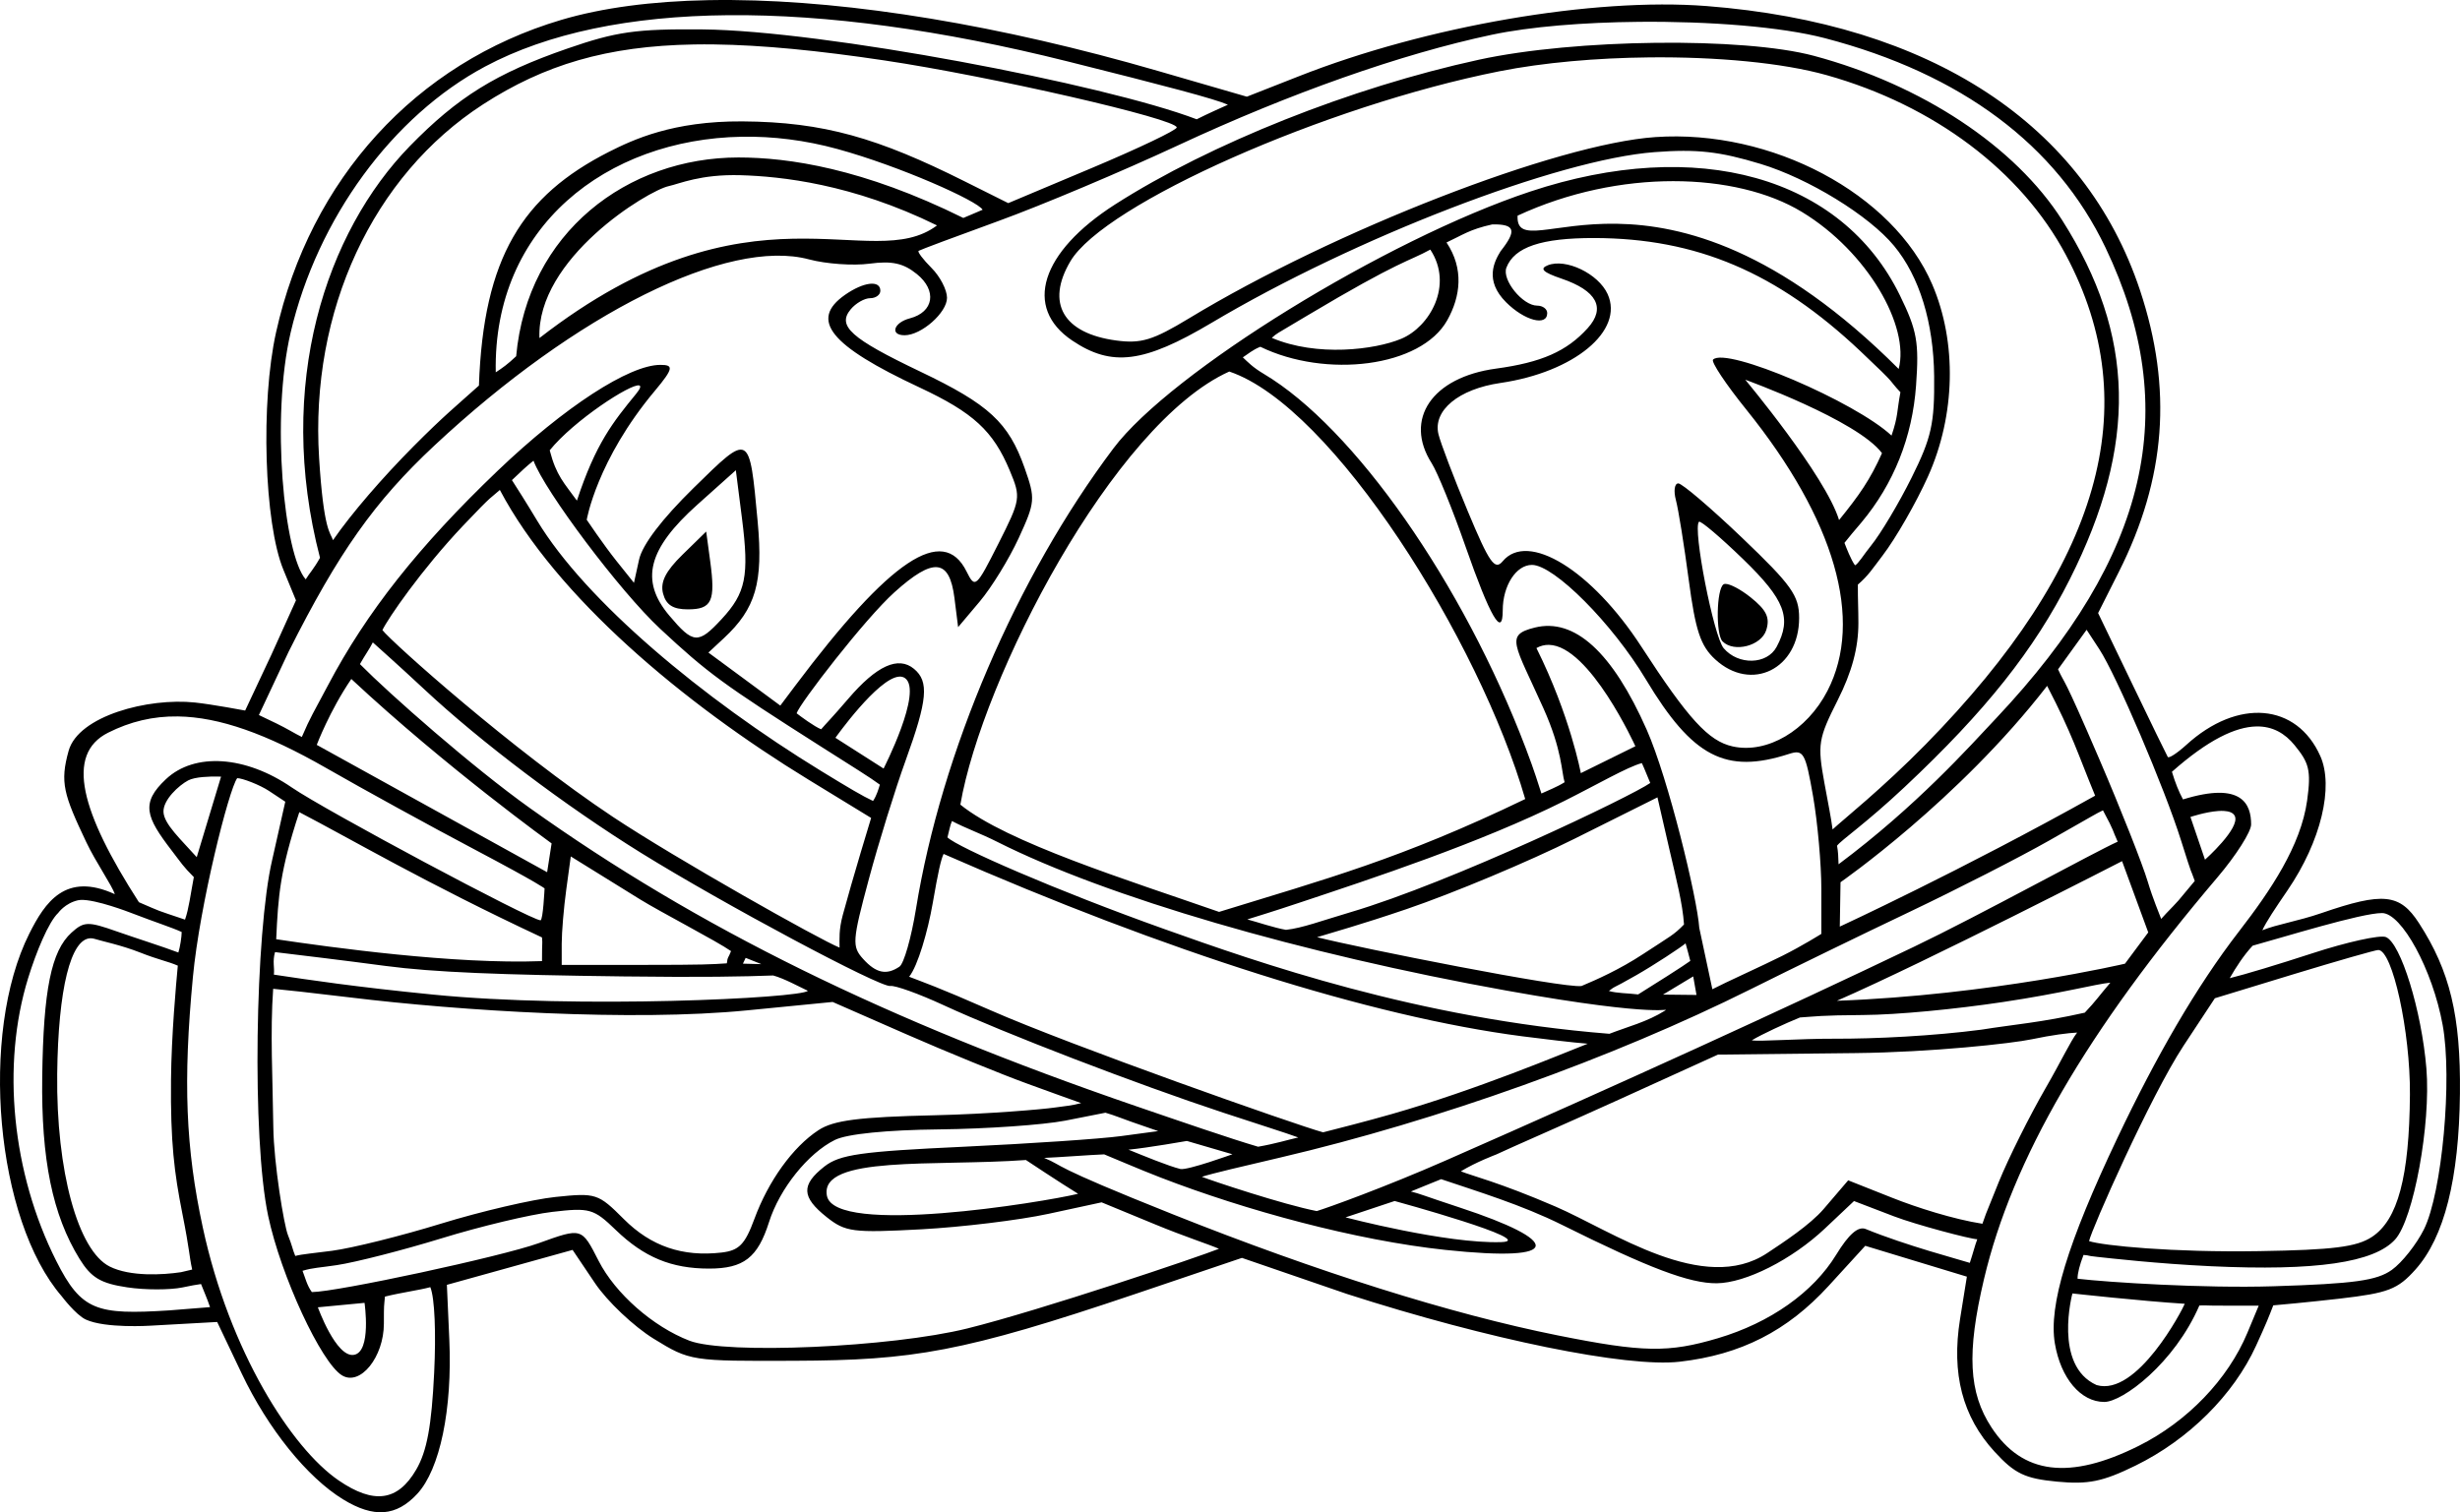 <?xml version="1.0" encoding="UTF-8" standalone="no"?>
<!-- Created with Inkscape (http://www.inkscape.org/) -->

<svg
   xmlns:dc="http://purl.org/dc/elements/1.1/"
   xmlns:cc="http://creativecommons.org/ns#"
   xmlns:rdf="http://www.w3.org/1999/02/22-rdf-syntax-ns#"
   xmlns:svg="http://www.w3.org/2000/svg"
   xmlns="http://www.w3.org/2000/svg"
   xmlns:sodipodi="http://sodipodi.sourceforge.net/DTD/sodipodi-0.dtd"
   xmlns:inkscape="http://www.inkscape.org/namespaces/inkscape"
   id="svg4273"
   version="1.1"
   inkscape:version="0.91 r13725"
   xml:space="preserve"
   width="332.004"
   height="204.152"
   viewBox="0 0 332.004 204.152"
   sodipodi:docname="dogs2.svg"><defs
     id="defs4277"><clipPath
       clipPathUnits="userSpaceOnUse"
       id="clipPath4289"><path
         d="m 0,3.219 2660,0 0,1640 -2660,0 L 0,3.219 Z"
         id="path4291"
         inkscape:connector-curvature="0" /></clipPath></defs><sodipodi:namedview
     pagecolor="#ffffff"
     bordercolor="#666666"
     borderopacity="1"
     objecttolerance="10"
     gridtolerance="10"
     guidetolerance="10"
     inkscape:pageopacity="0"
     inkscape:pageshadow="2"
     inkscape:window-width="1362"
     inkscape:window-height="729"
     id="namedview4275"
     showgrid="false"
     inkscape:zoom="2"
     inkscape:cx="126.87193"
     inkscape:cy="98.981645"
     inkscape:window-x="0"
     inkscape:window-y="18"
     inkscape:window-maximized="0"
     inkscape:current-layer="g4281"
     showguides="false"
     fit-margin-top="0"
     fit-margin-left="0"
     fit-margin-right="0"
     fit-margin-bottom="0" /><g
     id="g4281"
     inkscape:groupmode="layer"
     inkscape:label="ink_ext_XXXXXX"
     transform="matrix(1.25,0,0,-1.25,-4.9562968e-4,205.402)"
     style="display:inline"><g
       id="g4283"
       transform="scale(0.1,0.1)"
       style="fill:#000000;fill-opacity:1"><g
         id="g4285"
         style="fill:#000000;fill-opacity:1"><g
           id="g4287"
           clip-path="url(#clipPath4289)"
           style="fill:#000000;fill-opacity:1"><path
             style="fill:#000000;fill-opacity:1;fill-rule:nonzero;stroke:none"
             d="M 98.803,0.852 C 97.722,0.843 96.658,0.85 95.611,0.869 87.997,1.011 81.291,1.891 75.752,3.533 56.142,9.348 41.865,24.993 37.256,45.721 c -2.1,9.429 -1.598,25.746 0.986,32.031 l 1.703,4.141 -3.314,7.328 -3.545,7.549 c -10e-7,0 -4.454,-0.839 -6.768,-1.084 -6.334,-0.673 -15.727,1.812 -17.051,6.504 -1.201,4.287 -0.668,5.92 2.373,12.336 1.295,2.734 3.496,5.874 3.854,7.031 -6.661,-3.042 -9.415,1.098 -11.533,5.316 -6.788,13.51 -4.542,38.671 4.379,48.979 0,0 1.886,2.505 3.252,3.135 2.643,1.216 8.682,0.826 8.682,0.826 l 9.037,-0.502 3.312,6.963 c 3.54,7.451 8.833,14.018 13.691,16.992 4.135,2.529 7.167,2.304 9.994,-0.748 3.071,-3.315 4.752,-11.397 4.332,-20.846 l -0.328,-7.373 8.486,-2.357 8.48,-2.359 3.018,4.482 c 1.66,2.466 5.23,5.846 7.939,7.516 4.888,3.002 5.041,3.027 19.006,2.969 15.961,-0.064 22.635,-1.127 46.107,-9.062 l 14.264,-4.828 14.193,4.877 c 19.098,6.152 37.773,9.956 44.873,9.141 8.261,-0.942 14.545,-4.146 20.117,-10.24 l 4.941,-5.408 6.861,2.084 6.854,2.08 -0.922,5.729 c -1.181,7.364 0.328,13.177 4.654,17.895 2.719,2.969 4.096,3.632 8.422,4.047 4.219,0.405 6.172,0.006 10.596,-2.158 7.174,-3.51 13.237,-9.539 16.279,-16.189 1.363,-2.974 1.699,-3.833 2.324,-5.449 0.371,-0.025 4.869,-0.436 8.98,-0.91 6.537,-0.756 7.817,-1.249 10.215,-3.934 3.886,-4.352 5.874,-12.213 5.996,-23.756 0.113,-10.474 -1.344,-16.539 -5.527,-22.998 -2.579,-3.99 -4.839,-4.224 -13.16,-1.357 -3.192,1.098 -6.04,1.524 -7.982,2.32 0.507,-1.123 1.729,-2.945 3.402,-5.396 4.536,-6.646 6.255,-14.003 4.424,-18.119 -3.183,-7.144 -11.143,-7.838 -18.086,-1.51 -1.236,1.123 -2.363,1.855 -2.504,1.625 -0.141,-0.233 -2.316,-4.696 -4.826,-9.92 l -4.574,-9.502 2.793,-5.547 c 6.361,-12.643 7.276,-24.737 2.867,-38.014 C 281.378,17.624 260.625,4.017 230.312,1.664 215.064,0.482 192.509,4.363 175.297,11.141 l -7.021,2.76 -11.982,-3.473 C 134.931,4.235 115.011,0.977 98.803,0.852 Z M 98.312,2.898 c 13.273,-0.115 28.709,1.966 45.799,6.246 13.232,3.31 19.829,5.049 21.611,5.84 -0.953,0.434 -2.594,1.152 -4.215,1.967 C 149.018,12.19 111.064,4.97 94.814,4.818 85.845,4.736 83.179,5.114 76.543,7.414 66.953,10.734 61.773,13.949 55.312,20.574 44.058,32.118 37.081,52.728 43.189,76.15 c -0.909,1.611 -1.397,2.035 -1.93,2.91 C 38.34,75.774 36.519,57.28 39.234,45.707 42.842,30.351 52.978,16.487 65.488,9.822 73.928,5.323 85.039,3.013 98.312,2.898 Z m 122.846,0.896 c 9.501,-0.089 19.235,0.661 25.156,2.213 18.399,4.82 31.224,14.406 37.846,28.268 10.425,21.836 5.83,41.661 -14.707,63.482 -3.73,3.964 -10.786,11.894 -21.318,19.766 -0.035,-1.065 -0.054,-1.651 -0.205,-2.506 0.576,-0.776 3.848,-2.968 9.131,-7.93 10.904,-10.234 17.486,-18.515 22.281,-28.041 9.155,-18.174 8.841,-32.951 -1.027,-48.469 -6.309,-9.931 -18.92,-18.285 -33.5,-22.191 -9.551,-2.563 -32.251,-2.3 -45.215,0.521 -17.241,3.755 -36.259,11.325 -49.102,19.537 -10.049,6.431 -12.411,13.931 -5.785,18.379 5.336,3.59 9.661,3.037 18.768,-2.373 19.346,-11.504 46.769,-22.075 59.826,-23.066 5.718,-0.43 8.759,-0.093 14.316,1.596 6.479,1.968 14.602,6.955 17.996,11.051 3.428,4.131 5.339,10.346 5.416,17.607 0.064,6.391 -0.357,8.292 -3.047,13.697 -1.714,3.447 -4.18,7.582 -5.479,9.18 -0.981,1.211 -1.719,2.46 -2.154,2.65 -0.556,-0.761 -1.165,-2.354 -1.424,-3.033 1.049,-1.327 0.903,-1.093 2.285,-2.748 4.36,-5.215 6.879,-11.529 7.377,-18.496 0.42,-5.835 0.131,-7.44 -2.188,-12.182 -7.846,-16.035 -27.324,-21.495 -49.908,-13.99 -19.453,6.464 -48.496,24.37 -56.234,34.668 -13.091,17.413 -23.212,41.031 -26.641,62.158 -0.629,3.888 -1.63,7.398 -2.227,7.799 -1.748,1.186 -3.165,0.888 -4.908,-1.041 -1.518,-1.675 -1.464,-2.446 0.768,-10.752 1.317,-4.917 3.559,-12.145 4.98,-16.064 2.945,-8.14 3.173,-10.635 1.123,-12.34 -2.13,-1.768 -5.05,-0.438 -8.883,4.045 -2.329,2.715 -2.947,3.285 -3.65,4.109 -0.899,-0.346 -2.832,-1.777 -3.311,-2.158 0.356,-1.245 9.193,-12.733 13.207,-16.342 5.259,-4.736 7.418,-4.531 8.092,0.771 l 0.496,3.941 2.91,-3.453 c 1.603,-1.9 3.966,-5.747 5.26,-8.555 2.241,-4.878 2.277,-5.303 0.807,-9.473 -2.167,-6.147 -4.815,-8.589 -14.088,-13.018 -9.37,-4.473 -11.256,-6.157 -9.385,-8.408 0.682,-0.825 1.865,-1.5 2.621,-1.5 0.758,0 1.379,-0.448 1.379,-1 0,-1.474 -2.248,-1.216 -4.781,0.557 -4.815,3.379 -2.036,6.831 10.062,12.49 7.271,3.404 9.947,5.863 12.184,11.221 1.519,3.638 1.48,3.898 -1.537,9.879 -3.007,5.952 -3.14,6.069 -4.293,3.75 -3.174,-6.396 -10.327,-1.622 -23.135,15.434 l -2.002,2.666 -4.848,-3.578 -4.855,-3.58 2.092,-1.947 c 4.306,-4.009 5.316,-7.506 4.555,-15.738 -1.124,-12.094 -1.001,-12.032 -8.643,-4.541 C 89.336,70.911 86.69,74.387 86.25,76.395 l -0.689,3.135 -2.367,-2.959 c -1.714,-2.144 -4.008,-5.551 -4.008,-5.551 0,0 1.346,-8.049 9.207,-17.428 2.569,-3.067 2.492,-3.486 0.734,-3.486 -4.219,0 -12.955,5.688 -21.965,14.297 -10.644,10.18 -17.695,19.091 -22.895,28.955 -1.962,3.712 -2.355,4.235 -3.531,6.979 -0.952,-0.459 -1.982,-1.128 -3.422,-1.822 l -2.373,-1.137 4.023,-8.57 c 6.738,-13.402 11.582,-20.255 19.662,-27.809 19.165,-17.91 39.596,-28.07 50.559,-25.135 2.295,0.615 5.97,0.873 8.162,0.58 3.033,-0.405 4.577,-0.069 6.398,1.406 2.744,2.221 2.285,5.126 -0.938,5.971 -2.203,0.571 -2.74,2.285 -0.719,2.285 2.265,0 5.723,-3.055 5.723,-5.053 0,-1.069 -0.938,-2.88 -2.086,-4.027 -1.143,-1.147 -1.932,-2.187 -1.746,-2.314 0.185,-0.128 5.056,-1.95 10.834,-4.049 5.771,-2.1 16.65,-6.685 24.174,-10.191 15.123,-7.045 30.134,-12.338 42.326,-14.926 5.206,-1.105 12.454,-1.681 19.844,-1.75 z M 96.402,6.846 c 6.484,0.084 13.968,0.819 22.908,2.152 14.395,2.144 39.504,7.904 39.504,9.057 0,0.356 -5.119,2.802 -11.369,5.434 l -11.367,4.781 -5.883,-2.939 c -11.67,-5.84 -19,-8.023 -30.006,-8.096 -9.404,-0.059 -14.736,2.465 -18.031,4.125 -11.641,5.933 -16.923,14.2 -17.52,31.539 -3.056,2.754 -4.702,4.048 -8.828,8.203 -4.16,4.19 -8.34,9.009 -10.865,12.666 -0.356,-1.035 -1.264,-1.231 -1.879,-11.109 -1.24,-19.834 7.231,-38.09 22.139,-47.729 8.216,-5.307 16.653,-7.885 28.479,-8.08 0.887,-0.015 1.792,-0.016 2.719,-0.004 z M 222.547,8.594 c 9.092,-0.094 18.021,0.718 24,2.404 14.464,4.072 26.218,12.911 32.258,24.25 10.904,20.449 4.726,42.006 -18.932,66.107 -5.81,5.919 -11.144,10.161 -12.545,11.465 -0.215,-1.66 -0.546,-3.223 -1.107,-6.289 -0.948,-5.185 -0.825,-5.971 1.787,-11.143 1.924,-3.813 2.803,-7.086 2.803,-10.416 0,-1.962 -0.082,-3.138 -0.072,-5.203 1.435,-1.24 2.005,-2.178 3.324,-3.906 1.792,-2.339 4.557,-7.165 6.148,-10.709 3.711,-8.268 3.921,-18.105 0.561,-25.918 C 255.503,26.985 239.117,18.27 223.394,19.354 c -13.291,0.917 -43.33,12.598 -62.91,24.463 -4.884,2.959 -6.48,3.447 -9.83,2.998 -7.168,-0.963 -9.531,-5.044 -6.191,-10.697 4.58,-7.749 34.469,-20.993 57.887,-25.646 5.958,-1.183 13.126,-1.804 20.197,-1.877 z M 100.107,19.307 c 4.207,-0.074 8.566,0.463 12.92,1.658 8.384,2.3 18.911,6.998 19.59,8.199 -1.363,0.605 -1.372,0.566 -2.607,1.107 -13.525,-6.699 -23.609,-8.164 -30.348,-8.164 -14.946,0 -28.477,10.093 -30,26.832 -1.187,1.117 -1.786,1.532 -2.754,2.172 C 66.516,31.438 81.878,19.626 100.107,19.307 Z M 99.953,24.5 c 5.394,0.157 15.065,1.152 26.508,6.779 -8.971,6.75 -25.006,-7.029 -53.656,15.205 C 72.391,35.736 87.434,26.576 90.26,25.971 91.673,25.668 94.559,24.343 99.953,24.5 Z m 125.873,0.803 c 6.766,-0.001 12.925,1.465 17.361,4.156 8.873,5.382 14.588,15.48 13.059,21.195 -32.468,-32.455 -51.81,-12.91 -51.432,-20.691 6.869,-3.188 14.245,-4.659 21.012,-4.66 z m -24.43,5.838 c 3.164,-0.054 3.287,0.88 1.119,3.629 -0.83,1.357 -2.214,3.921 0.75,6.885 2.486,2.485 5.549,3.286 5.549,1.455 0,-0.552 -0.606,-1.002 -1.348,-1.002 -1.969,0 -4.79,-3.481 -4.16,-5.127 1.069,-2.783 4.707,-4.01 11.855,-4 13.824,0.03 24.652,4.634 35.926,15.279 5.376,5.072 3.545,3.573 5.396,5.537 -0.504,2.7 -0.289,3.164 -1.201,5.854 -4.894,-4.575 -22.31,-12.035 -24.088,-10.258 -0.292,0.289 1.73,3.329 4.494,6.752 11.967,14.854 15.879,28.409 10.947,37.965 -2.774,5.37 -8.146,8.525 -12.785,7.504 -3.261,-0.712 -5.995,-3.704 -12.338,-13.48 -6.685,-10.307 -15.307,-15.615 -18.711,-11.514 -1.059,1.275 -1.797,0.219 -4.703,-6.748 -1.899,-4.546 -3.68,-9.233 -3.963,-10.414 -0.772,-3.199 2.729,-6.09 8.354,-6.91 9.976,-1.455 16.728,-7.056 14.477,-12.002 -1.255,-2.754 -5.64,-4.864 -8.076,-3.887 -1.147,0.459 -0.649,0.946 1.826,1.791 4.8,1.631 6.037,3.961 3.557,6.701 -2.828,3.125 -6.226,4.624 -12.373,5.459 -8.629,1.166 -12.473,6.83 -8.674,12.781 0.776,1.221 2.828,6.266 4.557,11.217 3.335,9.546 5.029,12.461 5.029,8.633 0,-3.325 1.801,-6.133 3.939,-6.133 2.984,0 10.85,7.904 15.381,15.463 6.294,10.489 10.773,12.818 19.312,10.055 1.959,-0.635 2.222,-0.172 3.252,5.727 0.61,3.53 1.113,9.15 1.113,12.49 l 0,6.076 c 0,0 -2.574,1.616 -5.25,2.953 -2.675,1.343 -7.797,3.643 -9.457,4.518 -0.343,-1.622 -0.958,-4.434 -1.768,-8.281 -0.264,-3.999 -4.17,-20.138 -7.09,-26.744 -4.634,-10.484 -9.751,-15.146 -15.127,-13.793 -4.048,1.01 -2.734,2.153 1.201,10.928 2.525,5.635 2.422,8.593 2.842,9.945 -0.991,0.63 -2.304,1.137 -3.129,1.523 -0.44,-1.324 -0.866,-2.841 -2.111,-6.107 -8.491,-22.31 -23.159,-43.277 -35.361,-50.543 -1.514,-0.902 -2.134,-1.58 -2.826,-2.23 0.771,-0.498 1.313,-1.008 2.363,-1.428 8.809,4.282 21.679,2.789 25.234,-3.594 1.786,-3.203 2.27,-6.923 -0.107,-10.486 2.163,-1.006 3.096,-1.759 6.172,-2.438 z m -8.359,3.402 c 3.174,4.82 -0.102,10.441 -3.916,12.037 -3.574,1.49 -11.402,2.466 -17.477,-0.123 0.855,-0.723 0.005,-0.155 4.736,-2.977 12.706,-7.579 13.706,-7.311 16.656,-8.938 z m -27.131,16.461 c 13.992,4.706 33.77,36.388 39.939,57.711 -16.732,8.079 -26.99,10.817 -41.316,15.236 -12.257,-4.272 -28.636,-9.381 -34.918,-14.479 2.925,-17.013 20.62,-51.427 36.295,-58.469 z m 69.633,1.102 c 0,0 15.135,5.468 18.457,9.916 -1.587,3.564 -3.079,5.688 -5.793,9.031 -1.83,-5.984 -12.664,-18.947 -12.664,-18.947 z m -149.268,0.775 c 0.258,0.068 0.163,0.42 -0.422,1.135 -3.118,3.813 -5.448,6.698 -7.988,14.416 -1.714,-2.382 -2.776,-3.335 -3.672,-6.795 3.226,-4.005 10.965,-9.05 12.082,-8.756 z M 72.002,63.039 c 1.504,4.078 11.645,17.619 17.094,22.691 6.426,5.987 8.487,7.496 21.715,15.908 4.126,2.623 6.695,4.209 7.936,5.137 -0.195,0.625 -0.406,1.42 -0.918,2.201 -1.45,-0.679 -3.184,-1.709 -7.018,-4.053 C 94.854,95.158 79.039,81.985 72.496,71.137 c -1.553,-2.584 -2.627,-4.26 -3.404,-5.475 1.299,-1.231 1.889,-1.808 2.91,-2.623 z m 27.309,1.289 0.83,6.514 c 0.986,7.769 0.523,10.054 -2.758,13.594 -3.154,3.404 -3.814,3.356 -7.061,-0.496 -3.975,-4.726 -2.891,-8.981 3.805,-14.973 l 5.184,-4.639 z m 127.193,1.777 c -0.507,0 -0.654,1.017 -0.322,2.252 0.333,1.235 1.109,6.073 1.729,10.752 0.914,6.879 1.593,8.927 3.57,10.748 4.878,4.492 11.332,1.307 11.332,-5.588 0,-3.013 -1.001,-4.418 -7.689,-10.814 -4.229,-4.037 -8.107,-7.35 -8.619,-7.35 z M 67.461,66.99 c 7.636,14.444 24.781,28.799 41.666,39.117 l 8.441,5.16 -1.406,4.668 c -0.772,2.568 -1.86,6.357 -2.416,8.424 -0.556,2.06 -0.436,3.233 -0.439,4.414 -2.617,-1.03 -22.094,-12.003 -30.596,-17.652 -13.525,-8.994 -29.781,-23.526 -31.1,-25.211 0.728,-1.538 5.273,-8.172 10.898,-14.109 4.229,-4.468 3.657,-3.633 4.951,-4.811 z m 161.836,4.297 c 0.2,-0.2 2.875,2.064 5.941,5.033 5.67,5.489 6.617,7.969 4.537,11.852 -1.289,2.412 -5.162,2.509 -7.145,0.186 -1.353,-1.587 -4.204,-16.197 -3.334,-17.07 z m -133.988,1.318 -3.189,3.115 c -2.295,2.241 -3.033,3.715 -2.633,5.254 0.401,1.532 1.344,2.135 3.336,2.135 3.256,0 3.76,-1.085 3.027,-6.5 L 95.309,72.605 Z M 232.842,79.67 c -0.09,0.002 -0.163,0.02 -0.219,0.055 -0.973,0.6 -1.085,6.772 -0.143,7.715 1.549,1.547 5.219,0.596 5.893,-1.523 0.532,-1.685 0.044,-2.715 -2.123,-4.443 -1.358,-1.081 -2.777,-1.819 -3.408,-1.803 z m 48.77,6.197 1.709,2.613 c 2.305,3.515 8.824,18.773 11.045,25.854 1.739,5.532 1.114,3.359 1.842,5.439 l -2.184,2.621 c -1.285,1.416 -1.23,1.256 -2.348,2.506 -0.244,-0.679 -1.094,-2.631 -1.816,-5.043 -0.699,-2.339 -3.624,-9.741 -6.504,-16.455 -5.166,-12.041 -4.578,-9.953 -5.598,-12.199 l 3.854,-5.336 z M 50.316,87.57 c 0.845,0.766 3.512,3.126 6.896,6.285 7.675,7.174 19.105,15.8 29.324,22.143 11.128,6.9 32.261,18.189 33.623,17.955 0.635,-0.107 3.853,1.05 7.154,2.574 8.232,3.804 26.011,10.644 37.75,14.52 5.361,1.772 8.242,2.657 10.156,3.355 -1.45,0.323 -3.102,0.85 -5.426,1.25 -3.775,-1.108 -10.542,-3.442 -16.484,-5.479 C 119.61,138.611 94.185,126.107 71.514,109.936 63.735,104.388 52.602,94.574 48.578,90.502 c 0.645,-1.163 1.28,-2.014 1.738,-2.932 z m 158.723,0.332 c 5.504,0.101 11.674,13.686 11.674,13.686 l -7.363,3.633 c 0,0 -1.423,-7.708 -5.99,-16.887 0.548,-0.308 1.11,-0.442 1.68,-0.432 z m -87.686,4.289 c 0.299,-0.02 0.568,0.043 0.797,0.209 2.442,1.766 -2.9,12.199 -2.9,12.199 l -6.5,-4.15 c 0,0 5.715,-8.061 8.604,-8.258 z m -73.939,0.318 c 12.781,11.93 27.031,22.195 27.031,22.195 L 73.842,118.592 42.75,101.404 c 0,0 1.729,-4.588 4.664,-8.895 z M 276.283,93.439 c 3.43,6.614 4.07,8.974 6.48,14.824 -18.011,10.072 -34.461,17.674 -34.461,17.674 l 0.098,-5.99 c 0,0 15.911,-11.031 27.883,-26.508 z m -252.275,4.125 c 5.592,0.079 11.965,2.35 20,6.955 5.118,2.934 14.098,7.868 19.963,10.963 8.994,4.756 9.525,5.299 9.525,5.299 0,0 -0.2,4.315 -0.553,4.305 -1.366,-0.044 -29.101,-14.863 -33.559,-17.93 -6.25,-4.296 -13.124,-4.757 -16.986,-1.123 -3.447,3.232 -2.7,5.111 0.781,9.643 1.337,1.739 1.532,2.131 2.982,3.576 -0.46,2.412 -0.674,4.287 -1.191,5.742 -4.254,-1.436 -2.944,-0.943 -6.221,-2.35 -7.828,-12.164 -9.971,-19.962 -4.154,-22.887 2.983,-1.5 6.057,-2.241 9.412,-2.193 z m 280.518,1.352 c 2.196,-0.041 3.864,0.943 5.156,2.533 1.905,2.344 2.268,3.306 1.691,7.471 -0.855,6.123 -4.951,12.172 -9.17,17.631 -5.816,7.519 -11.241,16.987 -16.412,27.871 -6.758,14.227 -9.327,22.661 -8.463,27.793 0.796,4.698 3.491,7.891 6.67,7.891 2.461,0 9.46,-5.211 12.834,-13.023 1.596,-0.034 0.146,0.025 3.496,0.025 l 4.51,0 -1.531,3.672 c -2.627,6.284 -8.096,11.973 -14.658,15.254 -9.341,4.667 -15.704,3.873 -19.869,-2.475 -3.09,-4.711 -3.364,-10.083 -1.025,-20.006 3.829,-16.215 13.863,-33.487 31.529,-54.283 2.49,-2.929 4.531,-6.137 4.531,-7.123 0,-2.68 -1.173,-5.859 -9.195,-3.379 -0.566,-1.045 -1.05,-2.252 -1.494,-3.73 4.883,-4.324 8.577,-6.069 11.4,-6.121 z m -82.938,4.949 c 0.429,0.909 0.815,1.973 1.133,2.682 -2.413,1.724 -26.725,13.394 -40.514,17.465 -3.857,1.139 -6.455,2.129 -8.652,2.363 -1.603,-0.279 -3.824,-1.039 -5.215,-1.41 1.772,-0.561 3.037,-0.924 7.113,-2.281 9.61,-3.204 24.38,-8.061 35.674,-13.711 4.356,-2.178 8.556,-4.619 10.461,-5.107 z m -192.271,1.814 c 0.319,0.004 0.518,0.014 0.518,0.014 l -3.283,10.869 c -2.128,-2.382 -4.425,-4.471 -4.488,-6.105 -0.063,-1.635 2.08,-3.592 3.332,-4.256 0.939,-0.498 2.966,-0.534 3.922,-0.521 z m 2.699,0.217 c 0.694,0 3.039,0.899 4.289,1.725 l 2.197,1.455 -1.768,7.859 c -2.285,9.728 -2.764,37.574 -0.543,48.053 1.713,8.076 7.144,19.804 9.961,21.527 2.457,1.5 5.658,-2.459 5.658,-7 0,-2.74 0.016,-2.154 0.143,-3.629 2.184,-0.546 4.727,-0.885 6.123,-1.275 0.605,1.475 0.775,6.261 0.521,11.52 -0.351,7.231 -0.976,10.621 -2.426,13.115 -2.481,4.263 -5.708,4.711 -10.465,1.455 -6.377,-4.365 -14.73,-17.442 -18.334,-34.137 -2.319,-10.741 -2.676,-19.731 -1.338,-33.812 0.927,-9.795 4.868,-25.375 5.98,-26.855 z m 191.676,2.592 1.621,7.061 c 0.889,3.881 1.778,7.248 1.963,10.1 -1.42,1.455 -1.725,1.499 -5.537,4.004 -3.165,2.08 -6.265,3.451 -8.301,4.305 -2.5,0.328 -29.829,-5.105 -35.684,-6.59 1.962,-0.61 5.801,-1.657 12.1,-3.801 6.304,-2.148 16.494,-6.419 22.646,-9.49 l 11.191,-5.588 z m 60.127,1.754 c 1.66,3.09 1.202,2.523 1.988,4.229 -3.165,1.42 -18.692,9.976 -27.496,14.189 -17.539,8.409 -39.755,18.55 -63.1,28.809 -8.306,3.652 -16.065,6.441 -17.5,6.871 -4.492,-0.869 -14.166,-4.096 -15.504,-4.629 1.469,-0.469 5.38,-1.382 10.605,-2.604 21.24,-4.971 44.816,-13.408 63.502,-22.738 5.497,-2.745 15.174,-7.457 21.498,-10.465 6.324,-3.014 14.76,-7.324 18.744,-9.584 6.806,-3.857 6.025,-3.468 7.262,-4.078 z m 16.312,0.08 c 0.705,0.038 1.273,0.231 1.484,0.691 0.753,1.638 -4.025,5.891 -4.025,5.891 l -1.965,-5.768 c 0,0 2.046,-0.688 3.764,-0.805 0.258,-0.017 0.507,-0.022 0.742,-0.01 z M 40.396,110.488 c 6.895,3.584 17.035,9.561 32.754,16.912 0.087,1.219 10e-7,-1.5e-4 0,3.195 -11.857,0.455 -28.565,-1.867 -35.873,-2.955 0.272,-5.902 0.497,-9.174 3.119,-17.152 z m 88.084,1.199 c 1.89,0.996 3.776,1.631 6.158,2.832 14.707,7.406 41.007,15.088 68.672,20.055 21.416,3.842 22.021,2.208 21.41,2.699 -2.396,1.519 -5.077,2.187 -7.514,3.135 -25.87,-2.056 -47.413,-9.624 -60.094,-14.15 -14.639,-5.219 -27.923,-11.054 -29.242,-12.367 0.239,-0.899 0.336,-1.583 0.609,-2.203 z m -1.131,4.439 c 30.02,13.179 57.705,21.973 78.1,24.619 2.676,0.347 7.056,0.873 8.834,1 -3.691,1.45 -14.936,6.201 -26.465,9.502 -3.574,1.02 -7.286,1.958 -9.254,2.461 -3.647,-0.986 -34.029,-11.705 -44.893,-16.484 -7.325,-3.218 -9.003,-3.75 -10.971,-4.518 1.167,-1.445 2.529,-6.166 3.178,-9.91 0.752,-4.332 1.114,-5.909 1.471,-6.67 z m -50.314,0.34 9.338,5.787 c 2.802,1.733 10.409,5.668 12.289,6.992 -0.337,0.917 -0.474,0.738 -0.566,1.65 -2.018,0.137 -3.121,0.211 -11.285,0.211 l -11,0 0,-2.861 c 0,-1.573 0.278,-4.864 0.615,-7.32 l 0.609,-4.459 z m 209.361,0.635 3.535,9.621 -3.143,4.223 c 0,0 -18.095,4.244 -38.881,5.006 12.203,-5.325 38.488,-18.85 38.488,-18.85 z m -275.512,5.236 c 2.018,-0.105 6.664,1.697 6.664,1.697 3.643,1.401 5.64,2.018 6.973,2.633 0,0.64 -0.224,2.089 -0.449,2.768 -2.026,-0.766 -5.962,-2.02 -8.291,-2.84 -3.906,-1.378 -4.449,-1.364 -6.133,0.16 -2.725,2.465 -3.793,7.724 -3.949,19.463 -0.151,11.148 1.391,18.668 5.033,24.57 1.578,2.549 2.851,3.312 6.43,3.848 2.456,0.371 5.797,0.352 7.434,0.019 1.396,-0.288 1.615,-0.329 2.537,-0.465 0.405,1.06 0.792,1.852 1.213,3.117 l -5.494,0.439 c -9.804,0.62 -11.865,0.077 -15.264,-6.686 -5.971,-11.86 -7.416,-26.426 -3.793,-38.158 1.088,-3.526 2.759,-7.589 4.062,-8.814 0,0 0.917,-1.303 2.66,-1.703 0.109,-0.025 0.233,-0.042 0.367,-0.049 z m 310.59,1.771 c 2.665,-3e-5 6.831,7.671 8.188,15.094 1.334,7.27 -0.077,22.684 -2.523,27.602 -1.006,2.021 -2.949,4.482 -4.326,5.469 -2.021,1.45 -5.074,1.875 -16.002,2.217 -9.399,0.293 -22.269,-0.533 -26.42,-1.016 -0.009,-0.738 0.292,-1.894 0.805,-3.213 1.084,0.094 0.141,0.079 1.865,0.264 1.558,0.167 8.135,0.923 15.322,1.26 14.175,0.66 22.037,-0.484 24.869,-3.613 2.49,-2.75 4.834,-15.57 4.219,-23.066 -0.64,-7.812 -3.471,-16.992 -5.482,-17.76 -0.801,-0.308 -5.254,0.674 -9.893,2.188 -4.644,1.514 -9.165,2.881 -11.168,3.365 0.865,-1.519 1.914,-3.12 3.092,-4.385 4.111,-1.123 14.628,-4.404 17.455,-4.404 z m -309.234,3.404 c 0.18,-10e-4 0.364,0.028 0.553,0.088 0.958,0.303 3.58,0.834 6.129,1.84 2.505,0.991 3.734,1.182 5.076,1.768 -0.233,2.481 -0.859,9.351 -0.918,15.4 -0.084,8.461 0.45,12.607 1.516,17.982 1.058,5.332 0.893,5.577 1.342,7.646 l -1.508,0.354 c -2.456,0.371 -6.848,0.62 -9.615,-0.758 -4.302,-2.144 -7.24,-12.926 -7.094,-25.992 0.132,-11.521 1.826,-18.313 4.52,-18.328 z m 215.25,0.688 c 0.215,0.801 0.4,1.402 0.635,2.369 -0.703,0.537 -5.19,3.383 -7.041,4.525 -1.386,-0.176 -2.867,-0.147 -3.945,-0.469 1.143,-0.865 -0.043,0.01 3.672,-2.113 2.471,-1.412 5.991,-3.736 6.68,-4.312 z m 93.49,0.895 c 1.924,0.034 4.326,11.03 4.268,19.512 -0.083,11.104 -1.635,16.928 -5.131,19.223 -2.07,1.357 -5.248,1.757 -15.209,1.918 -11.749,0.192 -21.081,-0.741 -22.965,-1.352 0.287,-1.489 8.252,-19.537 12.744,-26.363 l 4.234,-6.424 10.691,-3.264 c 5.884,-1.791 11.001,-3.255 11.367,-3.25 z m -283.863,0.287 c 3.365,0.406 9.016,1.079 14.91,1.865 6.475,0.859 15.527,1.211 32.123,1.416 10.743,0.138 16.264,0.019 20.199,-0.127 1.475,0.4 3.447,1.489 4.688,2.07 -1.005,1.006 -31.123,2.451 -50.615,0.508 C 47.856,134.065 41.798,133.143 36.963,132.42 c 0.113,-0.962 -0.212,-1.733 0.154,-3.037 z m 63.518,0.775 2.121,0.848 -2.49,-0.065 0.369,-0.783 z m 127.883,2.504 0.443,2.504 -4.518,-0.049 4.074,-2.455 z m 56.301,0.842 c -1.65,1.934 -1.928,2.447 -3.455,4.053 -5.919,1.334 -9.634,1.598 -13.955,2.295 -6.49,0.85 -14.288,1.241 -19.898,1.221 -4.673,-0.015 -10.048,0.41 -11.088,0.215 1.366,-0.82 4.501,-2.272 6.504,-3.082 2.158,-0.136 2.636,-0.292 8.51,-0.332 4.702,-0.028 12.476,-0.794 18.877,-1.752 8.135,-1.221 12.441,-2.417 14.506,-2.617 z M 36.871,134.334 c 0.991,0.079 5.408,0.56 10.443,1.172 14.716,1.796 37.955,3.272 53.531,1.738 l 11.531,-1.133 9.967,4.371 c 5.484,2.402 12.861,5.414 16.396,6.693 3.096,1.123 5.684,2.066 7.178,2.588 -1.235,0.341 -2.147,0.395 -3.559,0.6 -1.651,0.24 -8.95,0.875 -16.168,1.041 -10.307,0.239 -13.681,0.674 -15.727,2.012 -3.453,2.26 -6.759,6.846 -8.654,11.998 -1.264,3.433 -2.069,4.251 -4.428,4.525 -5.269,0.605 -9.521,-0.85 -13.184,-4.512 -3.471,-3.472 -3.759,-3.563 -9.232,-2.992 -3.111,0.326 -10.049,1.946 -15.426,3.598 -5.371,1.655 -11.998,3.307 -14.727,3.668 -2.384,0.317 -4.077,0.453 -4.961,0.697 -0.351,-0.816 -0.426,-1.442 -0.992,-2.828 -0.522,-1.279 -1.908,-9.662 -1.971,-14.555 -0.084,-6.562 -0.439,-12.881 -0.02,-18.682 z m 243.461,5.908 c -0.914,1.191 -2.11,3.784 -4.277,7.539 -2.164,3.755 -4.994,9.428 -6.289,12.611 -2.27,5.587 -1.626,4.043 -2.217,5.66 -3.906,-0.606 -8.906,-2.207 -12.172,-3.506 l -5.943,-2.357 -3.311,3.871 c -1.825,2.129 -5.429,4.502 -7.627,5.957 -8.589,5.688 -20.884,-2.969 -28.57,-6.289 -7.685,-3.315 -11.376,-4.17 -12.764,-4.756 2.027,-1.245 4.768,-2.27 4.768,-2.27 1.821,-0.87 9.354,-4.131 16.654,-7.451 l 13.275,-6.035 18.57,-0.205 c 10.303,-0.112 21.094,-1.295 23.799,-1.867 2.705,-0.571 4.916,-0.849 6.104,-0.902 z M 149.199,151.062 c 1.295,0.377 2.236,0.791 3.564,1.25 l 3.551,1.23 -5,0.674 c -2.749,0.375 -12.339,1.021 -21.309,1.441 -13.838,0.64 -16.682,1.049 -18.752,2.674 -3.155,2.482 -3.08,4.122 0.309,6.818 2.534,2.016 3.529,2.147 12.748,1.654 5.504,-0.298 13.234,-1.235 17.184,-2.09 l 7.182,-1.553 7.256,2.992 c 3.99,1.647 7.145,2.652 8.58,3.277 -2.514,1.022 -24,8.286 -33.965,10.758 -10.269,2.548 -32.599,3.534 -37.496,1.654 -4.921,-1.895 -10.003,-6.362 -12.26,-10.781 -2.305,-4.511 -2.232,-4.493 -8.102,-2.383 -5.024,1.806 -27.241,6.587 -30.6,6.598 -0.659,-0.879 -0.914,-2.008 -1.26,-2.873 1.421,-0.425 2.221,-0.404 4.629,-0.766 2.559,-0.386 8.925,-2.017 14.154,-3.623 5.23,-1.611 11.934,-3.214 14.908,-3.561 5.068,-0.596 5.596,-0.448 8.594,2.447 3.813,3.676 7.5,5.205 12.574,5.205 4.677,0 6.576,-1.47 8.1,-6.275 1.432,-4.516 5.274,-9.306 8.893,-11.094 1.64,-0.81 6.971,-1.347 14.129,-1.424 6.329,-0.069 13.955,-0.602 16.949,-1.178 2.036,-0.395 3.858,-0.752 5.439,-1.074 z m 10.984,3.812 6.145,1.795 c 0,0 -6.031,2.186 -7.014,1.992 -1.6,-0.39 -4.966,-1.779 -7.012,-2.609 2.55,-0.242 7.881,-1.178 7.881,-1.178 z m -11.164,1.809 c 1.806,0.728 4.501,1.924 7.607,3.125 11.494,4.444 26.4,8.495 38.432,9.773 16.406,1.744 15.44,-1.278 2.037,-5.691 -5.146,-1.695 -5.393,-1.875 -6.682,-2.193 1.455,-0.61 2.657,-1.073 4.088,-1.664 4.848,1.64 10.908,3.48 16.312,6.17 11.729,5.84 17.218,7.912 20.875,7.883 3.906,-0.034 10.146,-3.189 14.594,-7.383 l 3.938,-3.717 5.385,2.061 c 2.964,1.133 10.338,3.085 11.25,3.096 -0.326,0.85 -0.577,1.908 -1.006,3.188 -1.275,-0.41 -8.599,-2.338 -14.039,-4.564 -1.025,-0.42 -2.289,0.678 -3.998,3.471 -3.105,5.078 -8.901,9.171 -15.957,11.266 -6.689,1.986 -10.102,1.925 -21.635,-0.385 -14.336,-2.871 -32.398,-8.557 -51.91,-16.334 -17.119,-6.826 -14.474,-6.412 -17.389,-7.623 1.856,-0.069 6.291,-0.413 8.098,-0.477 z m -10.561,0.762 c 0,0 4.671,3.109 7.045,4.561 -4.722,1.148 -32.881,5.739 -33.904,0.254 -1.024,-5.485 14.659,-3.926 26.859,-4.814 z m 49.766,5.535 c 0,0 19.648,5.378 14.387,5.549 -7.4,0.241 -21.016,-3.34 -21.016,-3.34 l 6.629,-2.209 z m 91.471,12.48 c 0,0 9.305,1.028 15.162,1.396 -0.3,0.783 -6.434,12.579 -11.902,10.971 -5.882,-2.643 -3.26,-12.367 -3.26,-12.367 z m -230.496,1.27 c 0,0 0.969,6.632 -1.439,7.02 -2.409,0.387 -4.859,-6.42 -4.859,-6.42 l 6.299,-0.6 z"
             transform="matrix(8,0,0,-8,0,1650)"
             id="path4293"
             inkscape:connector-curvature="0" /></g></g></g></g></svg>